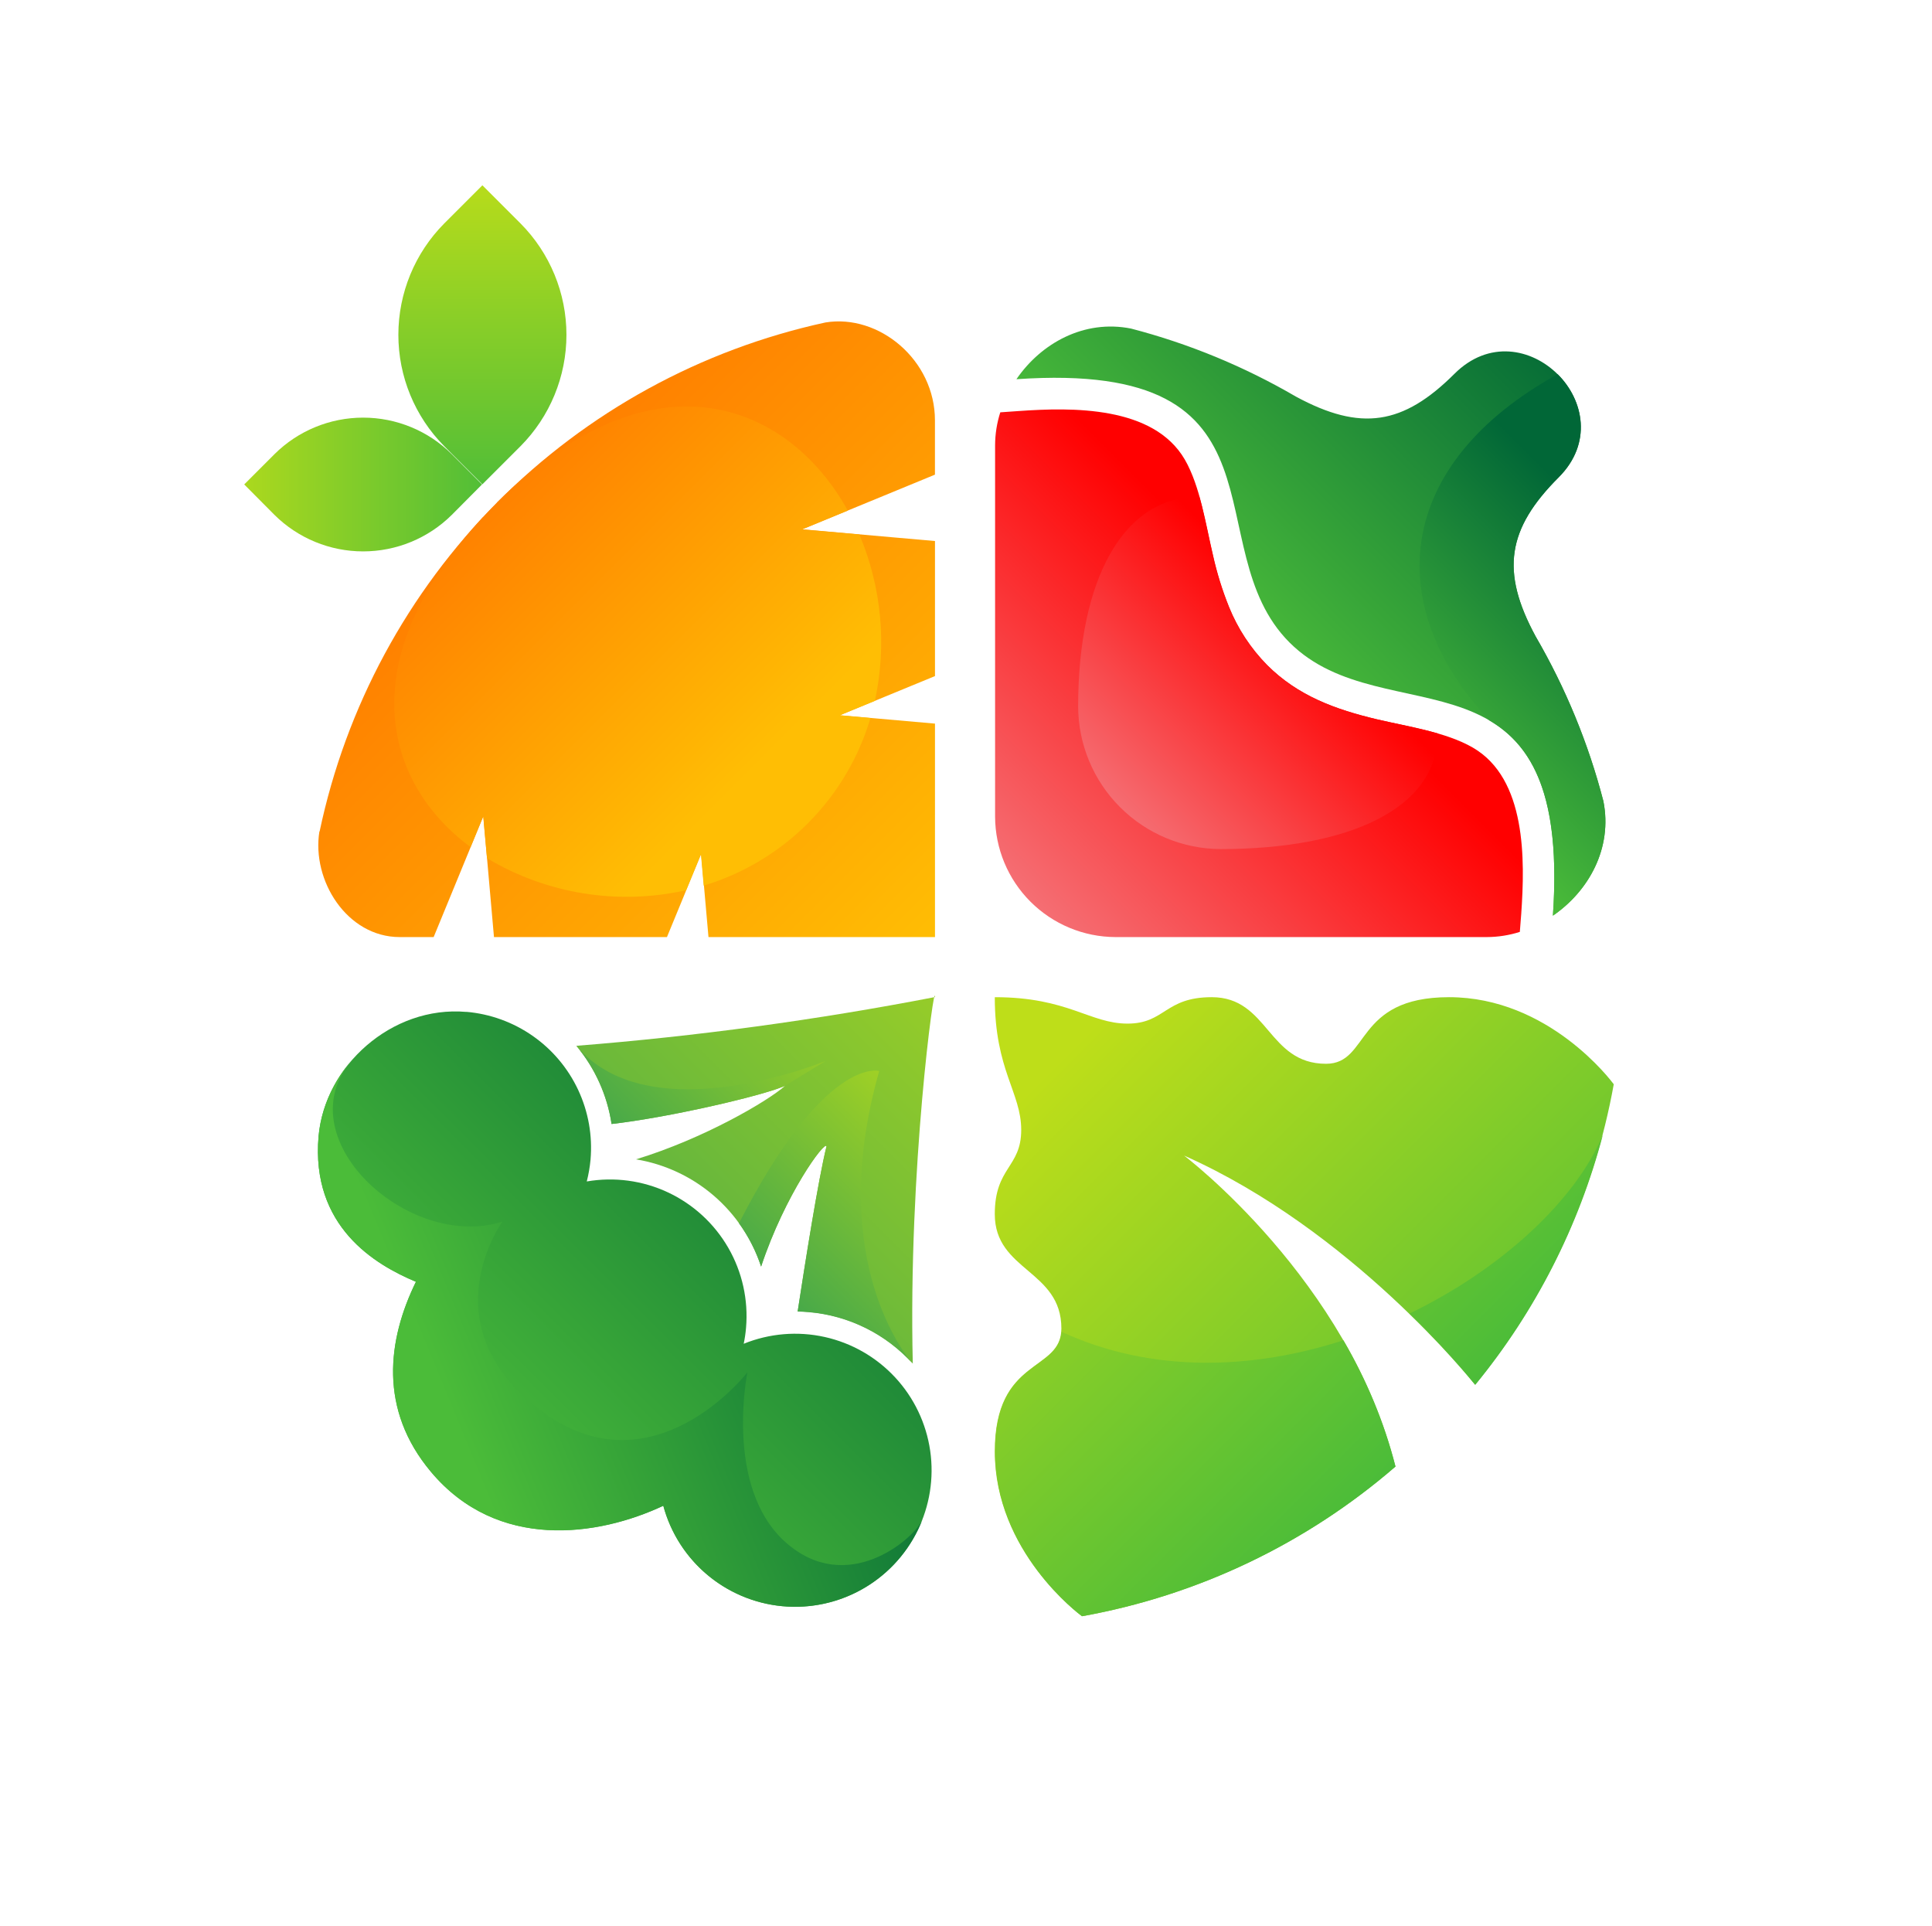 <svg xmlns="http://www.w3.org/2000/svg" xmlns:xlink="http://www.w3.org/1999/xlink" viewBox="0 0 511.77 510.21"><defs><style>.cls-1{fill:none;clip-rule:evenodd;}.cls-2{clip-path:url(#clip-path);}.cls-3{fill:url(#linear-gradient);}.cls-4{clip-path:url(#clip-path-2);}.cls-5{fill:url(#linear-gradient-2);}.cls-6{clip-path:url(#clip-path-3);}.cls-7{fill:url(#linear-gradient-3);}.cls-8{clip-path:url(#clip-path-4);}.cls-9{fill:url(#linear-gradient-4);}.cls-10{clip-path:url(#clip-path-5);}.cls-11{fill:url(#linear-gradient-5);}.cls-12{clip-path:url(#clip-path-6);}.cls-13{fill:url(#linear-gradient-6);}.cls-14{clip-path:url(#clip-path-7);}.cls-15{fill:url(#linear-gradient-7);}.cls-16{clip-path:url(#clip-path-8);}.cls-17{fill:url(#linear-gradient-8);}.cls-18{clip-path:url(#clip-path-9);}.cls-19{fill:url(#linear-gradient-9);}.cls-20{clip-path:url(#clip-path-10);}.cls-21{fill:url(#linear-gradient-10);}.cls-22{clip-path:url(#clip-path-11);}.cls-23{fill:url(#linear-gradient-11);}.cls-24{clip-path:url(#clip-path-12);}.cls-25{fill:url(#linear-gradient-12);}.cls-26{clip-path:url(#clip-path-13);}.cls-27{fill:url(#linear-gradient-13);}.cls-28{clip-path:url(#clip-path-14);}.cls-29{fill:url(#linear-gradient-14);}</style><clipPath id="clip-path"><path class="cls-1" d="M84.66,220.24a174.88,174.88,0,0,1,134-134.83c14.14-2.32,29,9.9,29,25.93v14.38L212.5,140.2l35.17,3.1v35.77l-25.18,10.37,25.18,2.22V248.2h-60l-1.94-22-9.06,22H130.85l-2.82-32-13.16,32h-9c-13.94,0-23.37-15-21.26-28"/></clipPath><linearGradient id="linear-gradient" x1="-1379.38" y1="742.9" x2="-1378.82" y2="742.9" gradientTransform="matrix(0, -298.31, 298.31, 0, -221447.09, -411195.76)" gradientUnits="userSpaceOnUse"><stop offset="0" stop-color="#ffbe04"/><stop offset="1" stop-color="#ff7f00"/></linearGradient><clipPath id="clip-path-2"><path class="cls-1" d="M128,136.94l.58-.62q1.5-1.6,3.12-3.23l0-.05,0,0h0c40.58-40.56,76.76-26.95,92.87,2.19l-12.13,5,15.2,1.34a73.14,73.14,0,0,1,4.11,44.06l-9.32,3.84,8.14.72a65.87,65.87,0,0,1-44.17,44.38l-.73-8.33-3.93,9.55A72,72,0,0,1,129,227.31l-1-11.08-3.35,8.14c-23.34-17.28-31.55-49.91,3.3-87.43"/></clipPath><linearGradient id="linear-gradient-2" x1="-1379.36" y1="742.88" x2="-1378.84" y2="742.88" gradientTransform="matrix(0, -196.69, 196.69, 0, -145955.7, -271090.12)" xlink:href="#linear-gradient"/><clipPath id="clip-path-3"><path class="cls-1" d="M64.69,128.31l8-8a33.33,33.33,0,0,1,47,0l8,8-8,8.05a33.35,33.35,0,0,1-47,0Z"/></clipPath><linearGradient id="linear-gradient-3" x1="-1379.57" y1="742.95" x2="-1378.59" y2="742.95" gradientTransform="translate(-114164.66 29328.2) rotate(180) scale(82.85 39.3)" gradientUnits="userSpaceOnUse"><stop offset="0" stop-color="#4bbc39"/><stop offset="1" stop-color="#bede19"/></linearGradient><clipPath id="clip-path-4"><path class="cls-1" d="M127.78,49.08l-10.1,10.1a41.87,41.87,0,0,0,0,59l10.1,10.1,10.1-10.1a41.85,41.85,0,0,0,0-59Z"/></clipPath><linearGradient id="linear-gradient-4" x1="-1379.6" y1="742.91" x2="-1378.6" y2="742.91" gradientTransform="matrix(0, -89.84, 47.55, 0, -35197.43, -123810.1)" xlink:href="#linear-gradient-3"/><clipPath id="clip-path-5"><path class="cls-1" d="M402.59,246.83a29.27,29.27,0,0,1-8.74,1.37H295.46a32,32,0,0,1-31.87-31.87V117.94a28.91,28.91,0,0,1,1.38-8.73l4.87-.34c14.13-1,35.7-1.41,44,12.84,4.11,7.11,5.59,17.4,7.49,25.4a87.42,87.42,0,0,0,4.23,13.63,47.08,47.08,0,0,0,10.12,15.42c8.16,8.16,18.11,11.76,29.06,14.36,8,1.89,18.28,3.37,25.39,7.49,14.26,8.24,13.82,29.81,12.84,43.94Z"/></clipPath><linearGradient id="linear-gradient-5" x1="-1379.31" y1="742.89" x2="-1378.89" y2="742.89" gradientTransform="translate(-382964.32 206630.48) rotate(180) scale(277.9 277.9)" gradientUnits="userSpaceOnUse"><stop offset="0" stop-color="red"/><stop offset="1" stop-color="#f38288"/></linearGradient><clipPath id="clip-path-6"><path class="cls-1" d="M317.7,131.59c1.47,5.22,2.45,10.77,3.58,15.52a87.42,87.42,0,0,0,4.23,13.63,47.08,47.08,0,0,0,10.12,15.42c8.16,8.16,18.11,11.76,29.06,14.36,4.93,1.17,10.74,2.18,16.13,3.75.07,20-23.72,30.62-57.46,30.62a37.89,37.89,0,0,1-37.77-37.77c0-33.69,12-55.74,32.11-55.53"/></clipPath><linearGradient id="linear-gradient-6" x1="-1379.33" y1="742.88" x2="-1378.87" y2="742.88" gradientTransform="translate(-245240.49 132449.93) rotate(180) scale(178.05)" xlink:href="#linear-gradient-5"/><clipPath id="clip-path-7"><path class="cls-1" d="M269.26,100.44c75-5.17,47,44.45,72.34,69.75s74.92-2.67,69.75,72.34c9.5-6.51,15.85-17.91,13.37-30.34a173.27,173.27,0,0,0-17.93-43.6c-9.39-17.28-7.51-28.56,6.07-42.14,18.06-18-9.42-45.62-27.61-27.42-13.55,13.5-24.74,15.35-42,6a173.47,173.47,0,0,0-43.64-18c-12.43-2.48-23.82,3.87-30.34,13.37"/></clipPath><linearGradient id="linear-gradient-7" x1="-1379.29" y1="742.93" x2="-1378.91" y2="742.93" gradientTransform="matrix(-320.61, 0, 0, -320.61, -441759.83, 238353.2)" gradientUnits="userSpaceOnUse"><stop offset="0" stop-color="#016737"/><stop offset="1" stop-color="#4bbc39"/></linearGradient><clipPath id="clip-path-8"><path class="cls-1" d="M394.49,190.8c11.43,6.7,19.05,20,16.86,51.73,9.51-6.51,15.85-17.91,13.37-30.34a173.27,173.27,0,0,0-17.93-43.6c-9.39-17.28-7.51-28.56,6.07-42.14,9-9,6.66-20.47-.25-27.34-43.08,23.78-46.75,61.06-18.12,91.68Z"/></clipPath><linearGradient id="linear-gradient-8" x1="-1379.29" y1="742.75" x2="-1378.91" y2="742.75" gradientTransform="matrix(-214.6, 0, 0, -214.6, -295558.67, 159567.66)" xlink:href="#linear-gradient-7"/><clipPath id="clip-path-9"><path class="cls-1" d="M286.65,428.08a173.94,173.94,0,0,0,83-39.64c-12.4-49.45-56-82.37-56-82.37,44.41,19.74,76.35,59.81,77.07,60.71a174,174,0,0,0,36.75-79.6c-.61-.82-17.19-23.06-43.63-23.06-25.18,0-20.91,17.64-32.58,17.64-15.51,0-15.19-17.64-30.28-17.64-12.49,0-12.32,7-22.31,7s-15.77-7-35.16-7c0,19.39,7,25.19,7,35.17s-7,9.82-7,22.3c0,15.1,17.64,14.77,17.64,30.28,0,11.68-17.64,7.4-17.64,32.58,0,26.44,22.23,43,23.06,43.63"/></clipPath><linearGradient id="linear-gradient-9" x1="-1379.48" y1="742.92" x2="-1378.74" y2="742.92" gradientTransform="matrix(0, 240.25, -240.25, 0, 178835.85, 331678.9)" gradientUnits="userSpaceOnUse"><stop offset="0" stop-color="#bede19"/><stop offset="1" stop-color="#4bbc39"/></linearGradient><clipPath id="clip-path-10"><path class="cls-1" d="M373.34,347.93a220.93,220.93,0,0,1,17.46,18.85,174.18,174.18,0,0,0,33.79-66.2c-7.15,17.18-26.67,35.47-51.25,47.35m-86.69,80.15a173.94,173.94,0,0,0,83-39.64A130.3,130.3,0,0,0,355.86,355c-23.94,7.74-50.63,8.84-74.67-2.25-.84,10.63-17.6,7.18-17.6,31.73C263.59,410.89,285.82,427.48,286.65,428.08Z"/></clipPath><linearGradient id="linear-gradient-10" x1="-1379.38" y1="742.97" x2="-1378.84" y2="742.97" gradientTransform="translate(224679.12 416730.15) rotate(90) scale(301.94)" xlink:href="#linear-gradient-9"/><clipPath id="clip-path-11"><path class="cls-1" d="M211.29,347.38c1.94-12.62,5.45-34.95,7.65-43.78-.44-1.59-11,12.77-17.33,31.87a42.1,42.1,0,0,0-33.13-28.4c18-5.51,34.88-15.4,39.46-19.46-6.07,2.64-30.48,8.32-45.94,10.1A42,42,0,0,0,152.66,277a857.56,857.56,0,0,0,95-12.91c0-5.42-7.11,45.46-5.87,97.08a42,42,0,0,0-27.54-13.67q-1.48-.12-3-.15"/></clipPath><linearGradient id="linear-gradient-11" x1="-1379.6" y1="742.92" x2="-1378.6" y2="742.92" gradientTransform="matrix(-236.46, 0, 0, -236.46, -325882.5, 175978.95)" gradientUnits="userSpaceOnUse"><stop offset="0" stop-color="#bede19"/><stop offset="1" stop-color="#3aa34e"/></linearGradient><clipPath id="clip-path-12"><path class="cls-1" d="M205.86,288.4c-8.34,2.85-29.8,7.69-43.86,9.31A42,42,0,0,0,152.66,277c19.58,23.33,66.05,4,66.05,4l-10.77,6.6c-.59.23-1.29.5-2.08.79m5.43,59c1.94-12.62,5.45-34.95,7.65-43.78-.44-1.59-11,12.77-17.33,31.87A42.26,42.26,0,0,0,195.75,324h0c22.75-44.5,37.15-40.34,37.15-40.34-14.31,50.26,7.46,75.93,8.83,77.49a41.91,41.91,0,0,0-27.47-13.6Q212.78,347.41,211.29,347.38Z"/></clipPath><linearGradient id="linear-gradient-12" x1="-1379.34" y1="742.9" x2="-1378.86" y2="742.9" gradientTransform="matrix(-191.02, 0, 0, -191.02, -263210.24, 142231.88)" xlink:href="#linear-gradient-11"/><clipPath id="clip-path-13"><path class="cls-1" d="M123.53,268a36.15,36.15,0,0,1,32.9,39.14,37.62,37.62,0,0,1-1,5.79,36.17,36.17,0,0,1,42.19,38.75,34.63,34.63,0,0,1-.62,4.24,36.16,36.16,0,1,1-21.31,42.89h0c-17.33,8.14-43.93,12-61.52-8.95-13.94-16.59-11.52-35-4-50.37C99.4,335,82.31,324.92,84.39,300.91c1.6-18.38,19.25-34.62,39.14-32.89"/></clipPath><linearGradient id="linear-gradient-13" x1="-1379.42" y1="742.92" x2="-1378.78" y2="742.92" gradientTransform="translate(-360116.85 194441.07) rotate(180) scale(261.26 261.26)" xlink:href="#linear-gradient-7"/><clipPath id="clip-path-14"><path class="cls-1" d="M244.33,402.53a36.16,36.16,0,0,1-68.62-3.7h0c-17.33,8.14-43.93,12-61.52-8.95-13.94-16.59-11.52-35-4-50.37C99.4,335,82.31,324.92,84.39,300.91a35.74,35.74,0,0,1,9.21-20.55C75,301,108.06,331.5,133.08,323.57c0,0-19.81,27.41,10,49.91s54.9-10,54.9-10-6.2,30.34,10,44.91,34-.61,36.39-5.88"/></clipPath><linearGradient id="linear-gradient-14" x1="-1379.37" y1="742.83" x2="-1378.83" y2="742.83" gradientTransform="matrix(-244.72, 0, 0, -258.4, -337311.05, 192296.37)" xlink:href="#linear-gradient-7"/></defs><g id="Слой_2" data-name="Слой 2"><g id="Layer_1" data-name="Layer 1"><g class="cls-2"><rect class="cls-3" x="48.36" y="48.9" width="233.5" height="233.5" transform="translate(-68.77 165.27) rotate(-45)"/></g><g class="cls-4"><rect class="cls-5" x="61.78" y="63.84" width="204.72" height="204.72" transform="translate(-69.45 164.75) rotate(-45)"/></g><g class="cls-6"><rect class="cls-7" x="64.69" y="107.34" width="63.09" height="41.94"/></g><g class="cls-8"><rect class="cls-9" x="101.45" y="49.08" width="52.67" height="79.24"/></g><g class="cls-10"><rect class="cls-11" x="234.44" y="78.31" width="199.04" height="199.04" transform="translate(-27.93 288.23) rotate(-45)"/></g><g class="cls-12"><rect class="cls-13" x="266.48" y="111.38" width="133.51" height="133.51" transform="translate(-28.36 287.81) rotate(-45)"/></g><g class="cls-14"><rect class="cls-15" x="235.76" y="47.36" width="228.65" height="228.65" transform="translate(-11.79 294.9) rotate(-45)"/></g><g class="cls-16"><rect class="cls-17" x="324.13" y="98.42" width="144.79" height="144.79" transform="translate(-4.65 330.41) rotate(-45)"/></g><g class="cls-18"><rect class="cls-19" x="229.63" y="230.16" width="231.87" height="231.87" transform="translate(-143.52 345.72) rotate(-45)"/></g><g class="cls-20"><rect class="cls-21" x="242.09" y="262.33" width="204.01" height="204" transform="translate(-156.84 350.02) rotate(-45)"/></g><g class="cls-22"><rect class="cls-23" x="130.33" y="240.12" width="139.66" height="139.66" transform="translate(-160.54 232.32) rotate(-45)"/></g><g class="cls-24"><rect class="cls-25" x="135.97" y="257.85" width="122.45" height="122.45" transform="translate(-167.86 232.89) rotate(-45)"/></g><g class="cls-26"><rect class="cls-27" x="49.75" y="231.15" width="231.18" height="231.18" transform="translate(-196.75 218.47) rotate(-45)"/></g><g class="cls-28"><rect class="cls-29" x="53.28" y="253.38" width="212.74" height="200.47" transform="translate(-123.96 88.86) rotate(-22.67)"/></g></g></g></svg>